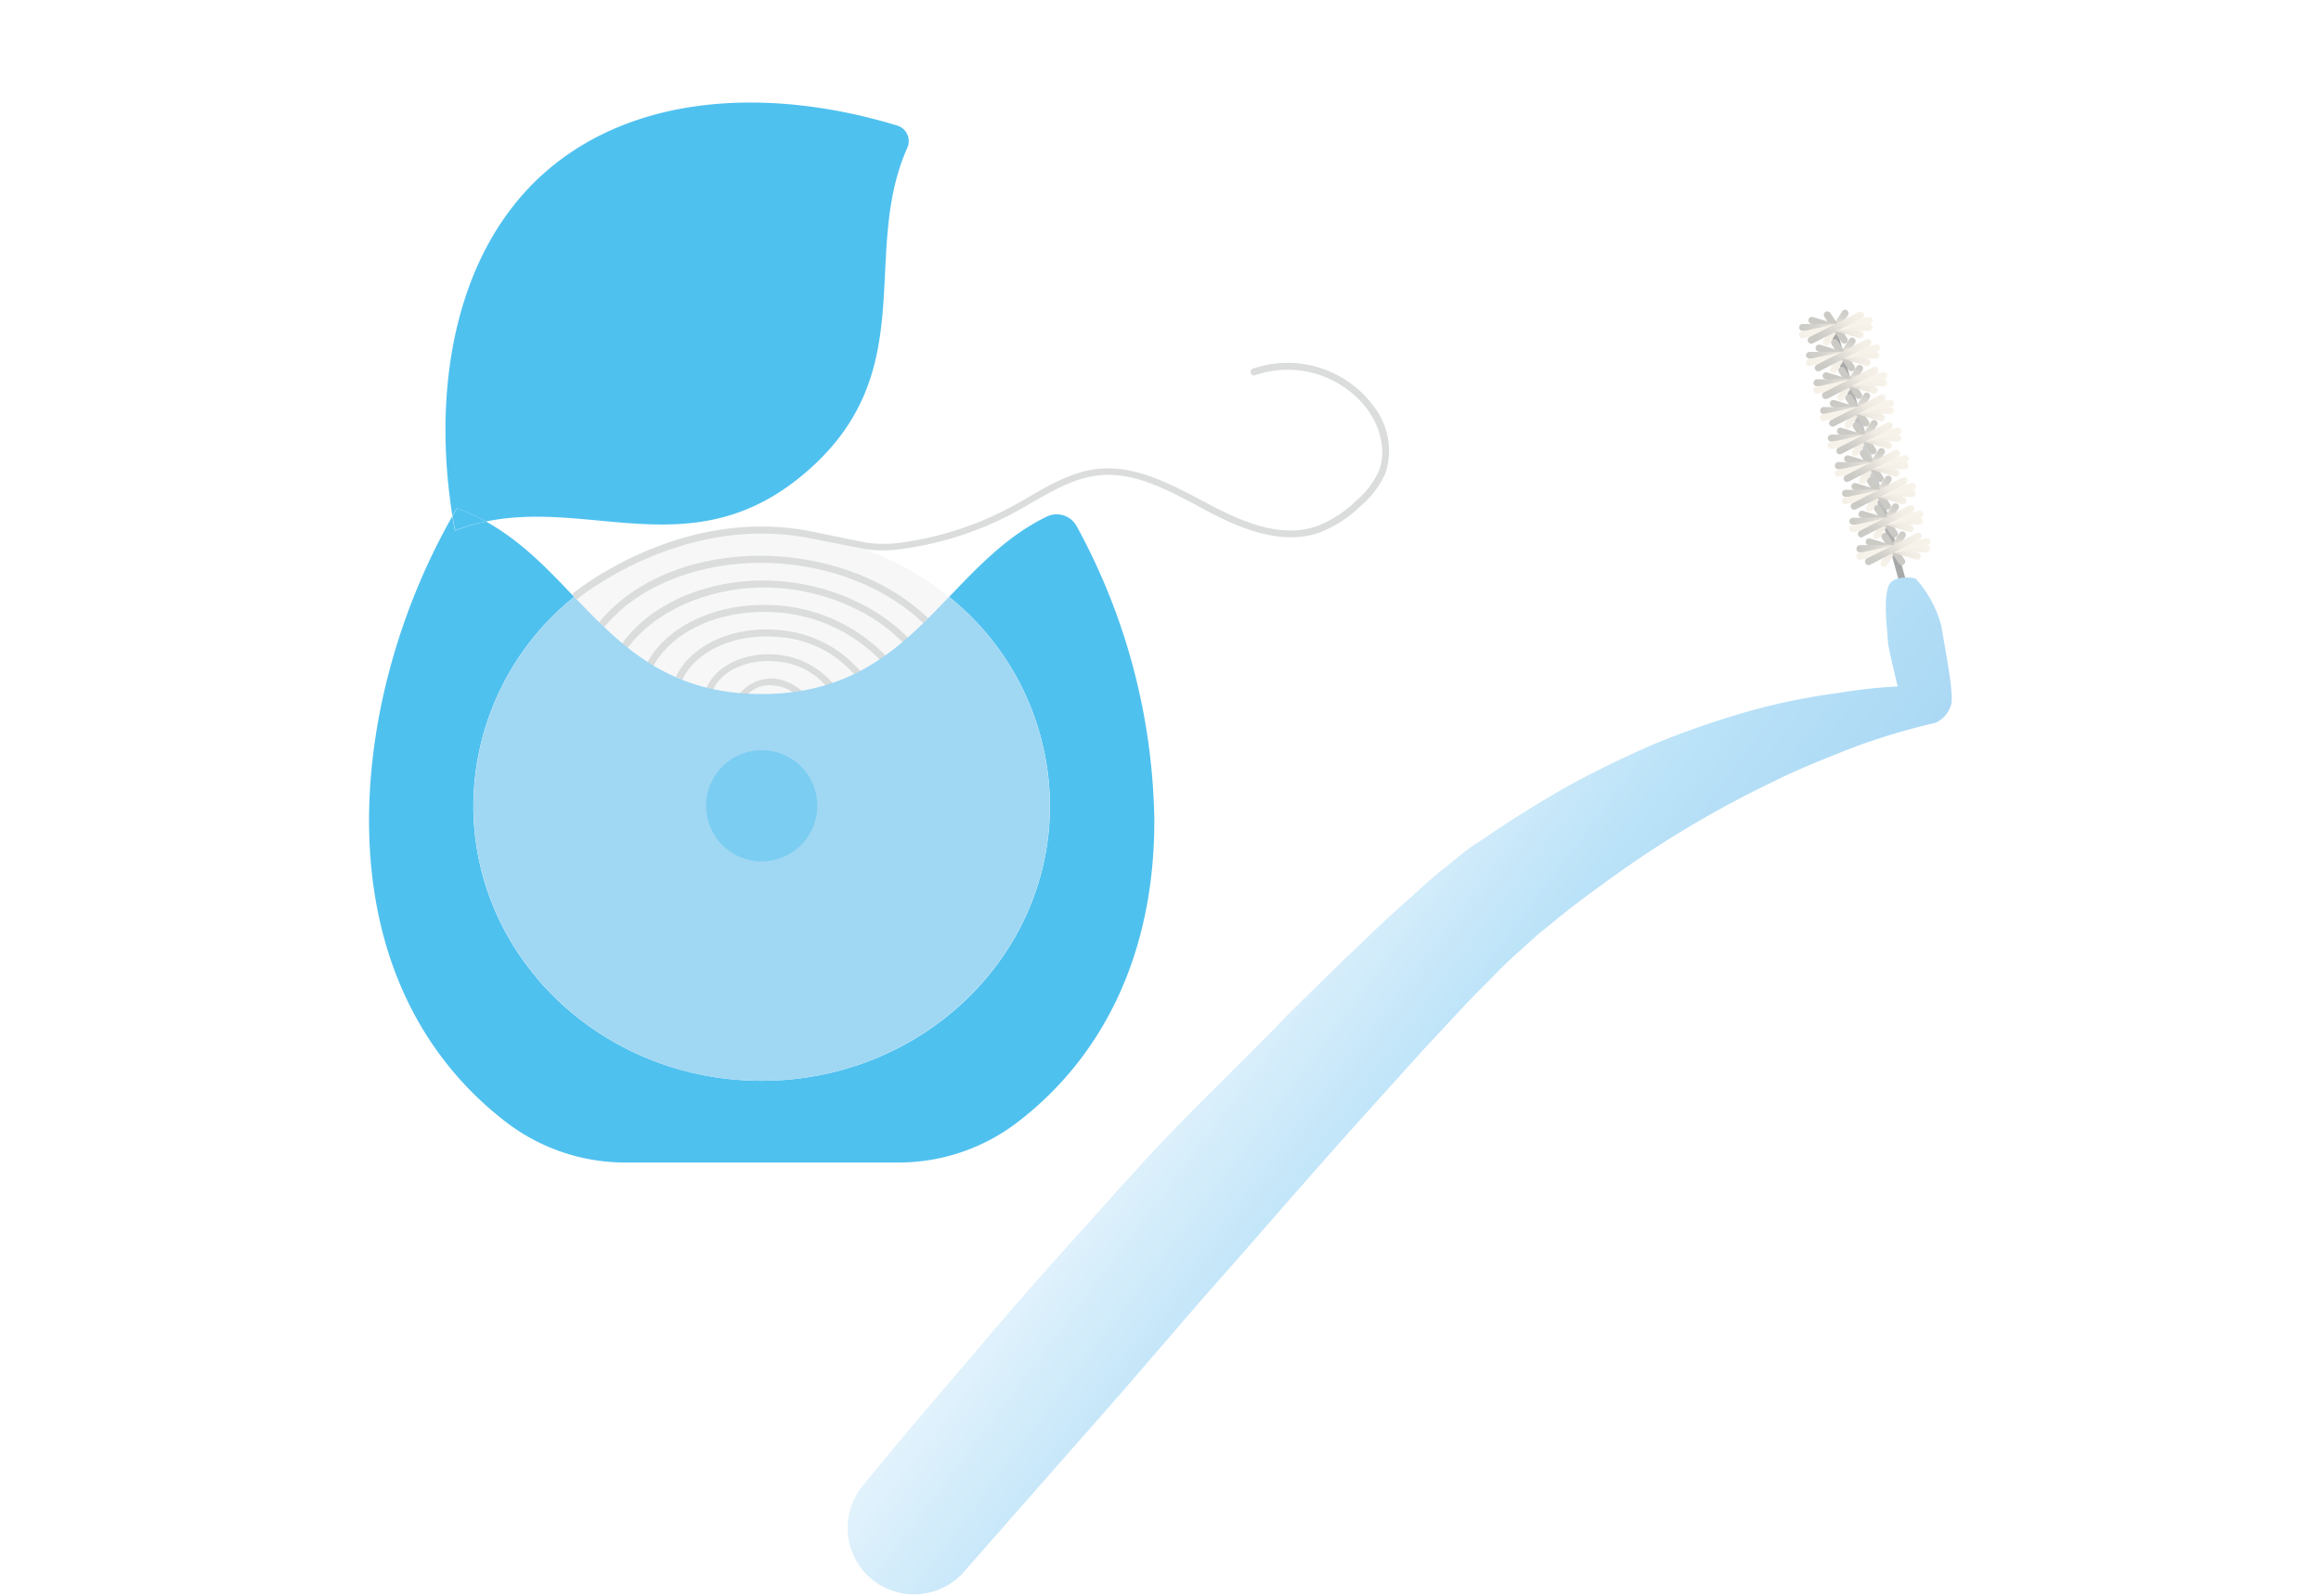 <svg xmlns="http://www.w3.org/2000/svg" xmlns:xlink="http://www.w3.org/1999/xlink" viewBox="0 0 320 220"><defs><linearGradient id="ホワイトストーン-54" x1="-692.49" y1="-31.88" x2="-684.41" y2="-31.88" gradientTransform="rotate(-48.7 -135.576 -1033.7)" xlink:href="#ホワイトストーン"/><linearGradient id="ホワイトストーン-53" x1="-36.61" y1="171.1" x2="-26.26" y2="171.1" gradientTransform="rotate(-18.2 -278.764 -753.713)" xlink:href="#ホワイトストーン"/><linearGradient id="ブルー_1" x1="1083.81" y1="-254.07" x2="1149.74" y2="-254.07" gradientTransform="rotate(37.09 49.798 -1418.304)" gradientUnits="userSpaceOnUse"><stop offset=".01" stop-color="#e1f2fc"/><stop offset=".45" stop-color="#bae2f8"/><stop offset="1" stop-color="#a4d4f2"/></linearGradient><linearGradient id="ホワイトストーン" x1="1222.6" y1="-1791.64" x2="1228.01" y2="-1791.64" gradientTransform="rotate(101.04 -25.907 -1255.12)" gradientUnits="userSpaceOnUse"><stop offset=".01" stop-color="#cbcac5"/><stop offset=".2" stop-color="#d4d2cd"/><stop offset=".53" stop-color="#eee9e1"/><stop offset=".53" stop-color="#eee9e1"/><stop offset=".71" stop-color="#f4efe6"/><stop offset="1" stop-color="#f8f3ea"/></linearGradient><linearGradient id="ホワイトストーン-2" x1="1377.86" y1="-1104.69" x2="1382.87" y2="-1104.69" gradientTransform="rotate(71.3 -7.711 -1291.596)" xlink:href="#ホワイトストーン"/><linearGradient id="ホワイトストーン-3" x1="1168.62" y1="-430.9" x2="1175.89" y2="-430.9" gradientTransform="rotate(41.4 34.258 -1385.719)" xlink:href="#ホワイトストーン"/><linearGradient id="ホワイトストーン-4" x1="649.13" y1="47.68" x2="659.08" y2="47.68" gradientTransform="rotate(11.04 312.733 -1971.952)" xlink:href="#ホワイトストーン"/><linearGradient id="ホワイトストーン-5" x1="-39.04" y1="202.54" x2="-28.69" y2="202.54" gradientTransform="rotate(-18.2 -278.764 -753.713)" xlink:href="#ホワイトストーン"/><linearGradient id="ホワイトストーン-6" x1="-710.32" y1="-5.85" x2="-702.24" y2="-5.85" gradientTransform="rotate(-48.7 -135.576 -1033.7)" xlink:href="#ホワイトストーン"/><linearGradient id="ホワイトストーン-7" x1="1219.04" y1="-1789.94" x2="1224.45" y2="-1789.94" xlink:href="#ホワイトストーン"/><linearGradient id="ホワイトストーン-8" x1="1373.93" y1="-1105" x2="1378.94" y2="-1105" gradientTransform="rotate(71.3 -7.711 -1291.596)" xlink:href="#ホワイトストーン"/><linearGradient id="ホワイトストーン-9" x1="1165.36" y1="-433.13" x2="1172.65" y2="-433.13" gradientTransform="rotate(41.4 34.258 -1385.719)" xlink:href="#ホワイトストーン"/><linearGradient id="ホワイトストーン-10" x1="647.43" y1="44.12" x2="657.37" y2="44.12" gradientTransform="rotate(11.04 312.733 -1971.952)" xlink:href="#ホワイトストーン"/><linearGradient id="ホワイトストーン-11" x1="-38.74" y1="198.61" x2="-28.39" y2="198.61" gradientTransform="rotate(-18.2 -278.764 -753.713)" xlink:href="#ホワイトストーン"/><linearGradient id="ホワイトストーン-12" x1="-708.09" y1="-9.11" x2="-700.01" y2="-9.11" gradientTransform="rotate(-48.7 -135.576 -1033.7)" xlink:href="#ホワイトストーン"/><linearGradient id="ホワイトストーン-13" x1="1215.49" y1="-1788.24" x2="1220.89" y2="-1788.24" xlink:href="#ホワイトストーン"/><linearGradient id="ホワイトストーン-14" x1="1370" y1="-1105.3" x2="1375.01" y2="-1105.3" gradientTransform="rotate(71.3 -7.711 -1291.596)" xlink:href="#ホワイトストーン"/><linearGradient id="ホワイトストーン-15" x1="1162.11" y1="-435.36" x2="1169.39" y2="-435.36" gradientTransform="rotate(41.4 34.258 -1385.719)" xlink:href="#ホワイトストーン"/><linearGradient id="ホワイトストーン-16" x1="645.72" y1="40.56" x2="655.67" y2="40.56" gradientTransform="rotate(11.04 312.733 -1971.952)" xlink:href="#ホワイトストーン"/><linearGradient id="ホワイトストーン-17" x1="-38.43" y1="194.68" x2="-28.09" y2="194.68" gradientTransform="rotate(-18.2 -278.764 -753.713)" xlink:href="#ホワイトストーン"/><linearGradient id="ホワイトストーン-18" x1="-705.86" y1="-12.36" x2="-697.78" y2="-12.36" gradientTransform="rotate(-48.7 -135.576 -1033.7)" xlink:href="#ホワイトストーン"/><linearGradient id="ホワイトストーン-19" x1="1211.93" y1="-1786.54" x2="1217.34" y2="-1786.54" xlink:href="#ホワイトストーン"/><linearGradient id="ホワイトストーン-20" x1="1366.07" y1="-1105.61" x2="1371.08" y2="-1105.61" gradientTransform="rotate(71.3 -7.711 -1291.596)" xlink:href="#ホワイトストーン"/><linearGradient id="ホワイトストーン-21" x1="1158.86" y1="-437.59" x2="1166.14" y2="-437.59" gradientTransform="rotate(41.4 34.258 -1385.719)" xlink:href="#ホワイトストーン"/><linearGradient id="ホワイトストーン-22" x1="644.02" y1="37.01" x2="653.97" y2="37.01" gradientTransform="rotate(11.04 312.733 -1971.952)" xlink:href="#ホワイトストーン"/><linearGradient id="ホワイトストーン-23" x1="-38.13" y1="190.75" x2="-27.78" y2="190.75" gradientTransform="rotate(-18.2 -278.764 -753.713)" xlink:href="#ホワイトストーン"/><linearGradient id="ホワイトストーン-24" x1="-703.63" y1="-15.61" x2="-695.56" y2="-15.61" gradientTransform="rotate(-48.7 -135.576 -1033.7)" xlink:href="#ホワイトストーン"/><linearGradient id="ホワイトストーン-25" x1="1208.37" y1="-1784.83" x2="1213.78" y2="-1784.83" xlink:href="#ホワイトストーン"/><linearGradient id="ホワイトストーン-26" x1="1362.14" y1="-1105.91" x2="1367.15" y2="-1105.91" gradientTransform="rotate(71.3 -7.711 -1291.596)" xlink:href="#ホワイトストーン"/><linearGradient id="ホワイトストーン-27" x1="1155.6" y1="-439.82" x2="1162.88" y2="-439.82" gradientTransform="rotate(41.4 34.258 -1385.719)" xlink:href="#ホワイトストーン"/><linearGradient id="ホワイトストーン-28" x1="642.31" y1="33.45" x2="652.27" y2="33.45" gradientTransform="rotate(11.04 312.733 -1971.952)" xlink:href="#ホワイトストーン"/><linearGradient id="ホワイトストーン-29" x1="-37.82" y1="186.82" x2="-27.48" y2="186.82" gradientTransform="rotate(-18.2 -278.764 -753.713)" xlink:href="#ホワイトストーン"/><linearGradient id="ホワイトストーン-30" x1="-701.4" y1="-18.87" x2="-693.33" y2="-18.87" gradientTransform="rotate(-48.7 -135.576 -1033.7)" xlink:href="#ホワイトストーン"/><linearGradient id="ホワイトストーン-31" x1="1204.82" y1="-1783.13" x2="1210.23" y2="-1783.13" xlink:href="#ホワイトストーン"/><linearGradient id="ホワイトストーン-32" x1="1358.21" y1="-1106.21" x2="1363.21" y2="-1106.21" gradientTransform="rotate(71.3 -7.711 -1291.596)" xlink:href="#ホワイトストーン"/><linearGradient id="ホワイトストーン-33" x1="1152.35" y1="-442.05" x2="1159.63" y2="-442.05" gradientTransform="rotate(41.4 34.258 -1385.719)" xlink:href="#ホワイトストーン"/><linearGradient id="ホワイトストーン-34" x1="640.61" y1="29.89" x2="650.57" y2="29.89" gradientTransform="rotate(11.04 312.733 -1971.952)" xlink:href="#ホワイトストーン"/><linearGradient id="ホワイトストーン-35" x1="-37.52" y1="182.89" x2="-27.18" y2="182.89" gradientTransform="rotate(-18.2 -278.764 -753.713)" xlink:href="#ホワイトストーン"/><linearGradient id="ホワイトストーン-36" x1="-699.17" y1="-22.12" x2="-691.1" y2="-22.12" gradientTransform="rotate(-48.7 -135.576 -1033.7)" xlink:href="#ホワイトストーン"/><linearGradient id="ホワイトストーン-37" x1="1201.26" y1="-1781.43" x2="1206.67" y2="-1781.43" xlink:href="#ホワイトストーン"/><linearGradient id="ホワイトストーン-38" x1="1354.28" y1="-1106.51" x2="1359.28" y2="-1106.51" gradientTransform="rotate(71.3 -7.711 -1291.596)" xlink:href="#ホワイトストーン"/><linearGradient id="ホワイトストーン-39" x1="1149.1" y1="-444.28" x2="1156.38" y2="-444.28" gradientTransform="rotate(41.4 34.258 -1385.719)" xlink:href="#ホワイトストーン"/><linearGradient id="ホワイトストーン-40" x1="638.91" y1="26.34" x2="648.86" y2="26.34" gradientTransform="rotate(11.04 312.733 -1971.952)" xlink:href="#ホワイトストーン"/><linearGradient id="ホワイトストーン-41" x1="-37.22" y1="178.96" x2="-26.87" y2="178.96" gradientTransform="rotate(-18.2 -278.764 -753.713)" xlink:href="#ホワイトストーン"/><linearGradient id="ホワイトストーン-42" x1="-696.94" y1="-25.37" x2="-688.87" y2="-25.37" gradientTransform="rotate(-48.7 -135.576 -1033.7)" xlink:href="#ホワイトストーン"/><linearGradient id="ホワイトストーン-43" x1="1197.71" y1="-1779.73" x2="1203.11" y2="-1779.73" xlink:href="#ホワイトストーン"/><linearGradient id="ホワイトストーン-44" x1="1350.34" y1="-1106.82" x2="1355.36" y2="-1106.82" gradientTransform="rotate(71.3 -7.711 -1291.596)" xlink:href="#ホワイトストーン"/><linearGradient id="ホワイトストーン-45" x1="1145.84" y1="-446.5" x2="1153.13" y2="-446.5" gradientTransform="rotate(41.4 34.258 -1385.719)" xlink:href="#ホワイトストーン"/><linearGradient id="ホワイトストーン-46" x1="637.21" y1="22.78" x2="647.16" y2="22.78" gradientTransform="rotate(11.04 312.733 -1971.952)" xlink:href="#ホワイトストーン"/><linearGradient id="ホワイトストーン-47" x1="-36.91" y1="175.03" x2="-26.57" y2="175.03" gradientTransform="rotate(-18.2 -278.764 -753.713)" xlink:href="#ホワイトストーン"/><linearGradient id="ホワイトストーン-48" x1="-694.71" y1="-28.62" x2="-686.64" y2="-28.62" gradientTransform="rotate(-48.7 -135.576 -1033.7)" xlink:href="#ホワイトストーン"/><linearGradient id="ホワイトストーン-49" x1="1194.15" y1="-1778.03" x2="1199.56" y2="-1778.03" xlink:href="#ホワイトストーン"/><linearGradient id="ホワイトストーン-50" x1="1346.41" y1="-1107.12" x2="1351.42" y2="-1107.12" gradientTransform="rotate(71.3 -7.711 -1291.596)" xlink:href="#ホワイトストーン"/><linearGradient id="ホワイトストーン-51" x1="1142.59" y1="-448.73" x2="1149.87" y2="-448.73" gradientTransform="rotate(41.4 34.258 -1385.719)" xlink:href="#ホワイトストーン"/><linearGradient id="ホワイトストーン-52" x1="635.51" y1="19.23" x2="645.46" y2="19.23" gradientTransform="rotate(11.04 312.733 -1971.952)" xlink:href="#ホワイトストーン"/><radialGradient id="スズ_円形_" cx="1109.39" cy="-361.67" r="13.46" gradientTransform="rotate(37.09 49.798 -1418.304)" gradientUnits="userSpaceOnUse"><stop offset=".01" stop-color="#d0d1d1"/><stop offset=".3" stop-color="#c8c9ca"/><stop offset=".66" stop-color="#b4b4b5"/><stop offset="1" stop-color="#a7a8a8"/></radialGradient><style>.cls-3{fill:#4fc1ef}.cls-5{fill:#dbdcdc}</style></defs><g style="isolation:isolate"><g id="レイヤー_2" data-name="レイヤー 2"><g id="文字"><path fill="#fff" d="M0 0h320v220H0z"/><path class="cls-3" d="M67 71.9c14.79-3.08 29 6.34 44.25-6.91 15.92-13.8 7.32-29.9 13.83-44.59a2.24 2.24 0 00-1.38-3.09C106 11.93 87.6 13 75.37 23.56s-15.93 29-13 47.56c.2-.35.39-.7.6-1.05A26.43 26.43 0 0167 71.9z"/><path class="cls-3" d="M148.44 72.54a3.14 3.14 0 00-4.14-1.31c-5.46 2.66-9.43 6.88-13.44 11.06a37.11 37.11 0 0113.9 28.79C144.76 132 127 149 105 149s-39.74-17-39.74-37.92a37.11 37.11 0 0113.9-28.79C75.5 78.44 71.83 74.58 67 71.9a27 27 0 00-4.28 1.26c-.12-.68-.24-1.36-.35-2-7.19 12.66-11.49 27.71-11.49 42C50.91 132 58.31 146 70 154.87a27 27 0 0016.3 5.4h37.48a27 27 0 0016.3-5.4c11.67-8.84 19.07-22.91 19.07-41.72a87.06 87.06 0 00-10.71-40.61z"/><path class="cls-3" d="M67 71.9a26.43 26.43 0 00-4-1.83c-.21.35-.4.7-.6 1.05.11.68.23 1.36.35 2A27 27 0 0167 71.9z"/><path d="M105 95.68c12.88 0 19.4-6.66 25.84-13.39a41.13 41.13 0 00-51.68 0C85.62 89 92.14 95.68 105 95.68z" fill="#f7f7f7"/><path class="cls-5" d="M83.33 86.43l-.75-.61c5.4-6.64 15.38-10.08 26.06-9 7.62.79 14.49 3.77 19.33 8.4l-.67.7c-4.68-4.49-11.35-7.38-18.76-8.14-10.2-1.03-20.09 2.36-25.21 8.65z"/><path class="cls-5" d="M86.44 89.46l-.64-.77c4.29-6 13.2-9.46 22.49-8.5 6.63.68 12.89 3.59 16.89 7.73l-.69.67c-3.84-4-9.89-6.78-16.3-7.45-8.94-.91-17.66 2.62-21.75 8.32z"/><path class="cls-5" d="M90.05 91.86l-.84-.46c3-5.55 10.56-8.71 18.74-7.87a23 23 0 0114.13 6.84l-.71.65a22 22 0 00-13.52-6.53c-7.79-.8-14.94 2.16-17.8 7.37z"/><path class="cls-5" d="M94.05 93.74l-.87-.41c2.08-4.46 8-7.12 14.42-6.45a16.51 16.51 0 0111.08 5.72l-.87.42a15.08 15.08 0 00-10.31-5.18c-6.01-.62-11.5 1.8-13.45 5.9z"/><path class="cls-5" d="M98.23 95.31l-.89-.31c1.25-3.21 5.42-5.2 9.92-4.73a11.49 11.49 0 017.62 4l-.94.36a9.9 9.9 0 00-6.78-3.42c-4.08-.45-7.83 1.28-8.93 4.1z"/><path class="cls-5" d="M102.87 95.94l-.92-.26a5.67 5.67 0 015-2.11 7.26 7.26 0 013.68 1.74l-1 .4a5 5 0 00-2.83-1.18 4.28 4.28 0 00-3.93 1.41z"/><path d="M65.28 111.08C65.28 132 83.07 149 105 149s39.74-17 39.74-37.92a37.11 37.11 0 00-13.9-28.79C124.42 89 117.9 95.68 105 95.68S85.62 89 79.18 82.29a37.11 37.11 0 00-13.9 28.79z" fill="#a0d7f3"/><path class="cls-5" d="M78.86 81.92s14.31-12 32.34-8.78l8.36 1.69a17.66 17.66 0 005.09-.08 44.8 44.8 0 0015-5c.76-.41 1.51-.84 2.26-1.28 2.89-1.67 5.87-3.39 9.24-3.8 5.25-.65 10.1 2 14.79 4.45l.71.38c4.66 2.48 10.1 4.79 15 3a15.51 15.51 0 005.34-3.49 11.51 11.51 0 003.14-4.15c.94-2.46.36-5.63-1.51-8.29a13.75 13.75 0 00-15.55-4.84.48.48 0 11-.33-.91 14.76 14.76 0 0116.66 5.2 10 10 0 011.63 9.18 12.52 12.52 0 01-3.39 4.52 17 17 0 01-5.67 3.69c-5.29 1.86-11-.53-15.82-3.11l-.7-.38c-4.56-2.44-9.28-5-14.22-4.35-3.18.39-6.07 2.06-8.88 3.68-.76.44-1.52.88-2.28 1.3a45.72 45.72 0 01-15.37 5.08 17.77 17.77 0 01-5.42.07L111 74.08C93.47 71 79.49 82.66 79.49 82.66z"/><path d="M112.68 111.08a7.66 7.66 0 11-7.66-7.65 7.66 7.66 0 017.66 7.65z" style="mix-blend-mode:multiply" opacity=".46" fill="#4fc1ef"/><path fill="url(#スズ_円形_)" d="M262.24 81.67l-9.86-35.83.93-.25 9.85 35.83-.92.25z"/><path d="M269.07 96.84c.18-2-.87-7.17-1.4-10.48a15.86 15.86 0 00-3.52-6.56c-.23-.21-3.15-.53-3.75.92-.79 1.89-.18 6.2-.1 7.79 0 .72 1.34 6.13 1.34 6.13a68.53 68.53 0 00-8.2.9 86.3 86.3 0 00-12.93 2.69A122.3 122.3 0 00228 102.6q-6.08 2.64-11.91 5.81c-3.82 2.2-7.6 4.51-11.21 7-1 .7-1.64 1-2.93 2l-2.46 2c-1.62 1.23-3.34 2.81-5 4.31-3.51 3.07-6.39 5.94-9.57 8.93-3 3-6.13 5.94-9.06 9-11.93 12.09-12.76 12.36-24 24.95-5.65 6.27-11.28 12.55-16.73 19s-11 12.8-16.3 19.38l-.06.07a9.16 9.16 0 0014 11.79L149.34 198c5.58-6.27 11-12.66 16.49-19l5.95-6.74c5.5-6.31 11-12.61 16.57-18.8l8.35-9.25c2.79-2.94 5.7-6.19 8.38-8.81 1.37-1.38 2.65-2.75 4.29-4.17l2.35-2.12c.34-.32 1.43-1.17 2.11-1.73 3.07-2.57 6.31-4.92 9.58-7.24a144.34 144.34 0 0120.73-12.21c3.62-1.83 7.37-3.31 11.15-4.8a90.55 90.55 0 0111.55-3.48 3.86 3.86 0 002.23-2.81z" fill="url(#ブルー_1)"/><path d="M259.8 78.17a.52.52 0 01-.32-.07.48.48 0 01-.15-.66l2.59-4a.48.48 0 01.8.52l-2.58 4a.5.5 0 01-.34.21z" fill="url(#ホワイトストーン)"/><path d="M262.27 77.9a.49.49 0 01-.47-.21l-2.34-3.48a.48.48 0 01.13-.67.47.47 0 01.66.14l2.35 3.48a.48.48 0 01-.13.66.64.64 0 01-.2.08z" fill="url(#ホワイトストーン-2)"/><path d="M264.41 77.16a.47.47 0 01-.2 0l-6.64-2a.47.47 0 01-.32-.6.48.48 0 01.59-.32l6.64 2a.49.49 0 01.33.6.5.5 0 01-.4.32z" fill="url(#ホワイトストーン-3)"/><path d="M265.67 76.15h-9.22a.48.48 0 110-1h9.17a.48.48 0 01.48.48.48.48 0 01-.43.52z" fill="url(#ホワイトストーン-4)"/><path d="M256.48 77.17a.5.5 0 01-.54-.37.48.48 0 01.37-.57l9.23-2a.46.46 0 01.57.37.48.48 0 01-.37.57l-9.22 2z" fill="url(#ホワイトストーン-5)"/><path d="M257.68 77.9a.47.47 0 01-.49-.25.48.48 0 01.21-.65l6.82-3.49a.48.48 0 11.44.85l-6.83 3.5a.42.42 0 01-.15.04z" fill="url(#ホワイトストーン-6)"/><path d="M258.81 74.35a.44.44 0 01-.33-.07.48.48 0 01-.14-.66l2.59-4a.48.48 0 01.81.52l-2.59 4a.47.47 0 01-.34.21z" fill="url(#ホワイトストーン-7)"/><path d="M261.27 74.08a.49.49 0 01-.46-.21l-2.34-3.48a.48.48 0 11.79-.53l2.35 3.48a.48.48 0 01-.13.66.42.42 0 01-.21.08z" fill="url(#ホワイトストーン-8)"/><path d="M263.43 73.34a.5.5 0 01-.21 0l-6.64-2a.46.46 0 01-.32-.59.47.47 0 01.59-.32l6.65 2a.48.48 0 01.32.6.49.49 0 01-.39.31z" fill="url(#ホワイトストーン-9)"/><path d="M264.68 72.34h-9.22a.47.47 0 01-.48-.48.51.51 0 01.47-.48h9.17a.49.49 0 01.48.48.49.49 0 01-.42.48z" fill="url(#ホワイトストーン-10)"/><path d="M255.49 73.35A.48.48 0 01255 73a.49.49 0 01.37-.57l9.23-2a.48.48 0 01.21.94l-9.24 2z" fill="url(#ホワイトストーン-11)"/><path d="M256.69 74.09a.48.48 0 01-.49-.26.47.47 0 01.21-.64l6.82-3.5a.49.49 0 01.65.21.5.5 0 01-.21.65L256.84 74a.38.38 0 01-.15.09z" fill="url(#ホワイトストーン-12)"/><path d="M257.82 70.54a.52.52 0 01-.32-.07.49.49 0 01-.15-.67l2.59-4a.47.47 0 01.66-.15.49.49 0 01.15.66l-2.59 4a.48.48 0 01-.34.23z" fill="url(#ホワイトストーン-13)"/><path d="M260.28 70.26a.47.47 0 01-.46-.2l-2.34-3.48a.48.48 0 11.79-.54l2.34 3.48a.47.47 0 01-.33.74z" fill="url(#ホワイトストーン-14)"/><path d="M262.44 69.52a.5.5 0 01-.21 0l-6.64-2a.48.48 0 01.27-.92l6.65 2a.49.49 0 01.32.6.49.49 0 01-.39.32z" fill="url(#ホワイトストーン-15)"/><path d="M263.7 68.52h-9.23a.48.48 0 010-1h9.17a.49.49 0 01.48.48.49.49 0 01-.42.52z" fill="url(#ホワイトストーン-16)"/><path d="M254.5 69.53a.48.48 0 01-.54-.37.49.49 0 01.37-.57l9.23-2a.46.46 0 01.57.36.47.47 0 01-.37.57l-9.22 2z" fill="url(#ホワイトストーン-17)"/><path d="M255.7 70.27a.48.48 0 01-.49-.26.47.47 0 01.21-.64l6.82-3.49a.48.48 0 11.44.85l-6.82 3.49a.58.58 0 01-.16.05z" fill="url(#ホワイトストーン-18)"/><path d="M256.83 66.72a.46.46 0 01-.32-.07.47.47 0 01-.15-.66L259 62a.47.47 0 01.66-.14.48.48 0 01.14.66l-2.58 4a.48.48 0 01-.39.2z" fill="url(#ホワイトストーン-19)"/><path d="M259.3 66.45a.49.49 0 01-.47-.21l-2.34-3.48a.48.48 0 01.13-.67.5.5 0 01.67.13l2.34 3.49a.47.47 0 01-.13.66.5.5 0 01-.2.08z" fill="url(#ホワイトストーン-20)"/><path d="M261.44 65.71a.47.47 0 01-.2 0l-6.64-2a.47.47 0 01-.32-.6.48.48 0 01.59-.32l6.64 2a.49.49 0 01.33.6.5.5 0 01-.4.32z" fill="url(#ホワイトストーン-21)"/><path d="M262.71 64.7h-9.23a.48.48 0 010-1h9.17a.49.49 0 01.48.48.48.48 0 01-.42.52z" fill="url(#ホワイトストーン-22)"/><path d="M253.51 65.72a.49.49 0 01-.54-.37.49.49 0 01.37-.57l9.23-2a.47.47 0 01.57.37.48.48 0 01-.36.57l-9.24 2z" fill="url(#ホワイトストーン-23)"/><path d="M254.71 66.45a.48.48 0 01-.28-.9l6.82-3.49a.48.48 0 01.65.21.49.49 0 01-.21.64l-6.83 3.49a.3.3 0 01-.15.05z" fill="url(#ホワイトストーン-24)"/><path d="M255.84 62.9a.44.44 0 01-.33-.07.48.48 0 01-.14-.66l2.59-4a.48.48 0 11.8.52l-2.59 4a.46.46 0 01-.33.21z" fill="url(#ホワイトストーン-25)"/><path d="M258.31 62.63a.49.49 0 01-.47-.21l-2.34-3.48a.47.47 0 01.13-.66.48.48 0 01.67.13l2.34 3.48a.48.48 0 01-.13.66.47.47 0 01-.2.08z" fill="url(#ホワイトストーン-26)"/><path d="M260.45 61.89a.46.46 0 01-.2 0l-6.64-2a.46.46 0 01-.32-.59.47.47 0 01.59-.32l6.64 2a.48.48 0 01-.07.93z" fill="url(#ホワイトストーン-27)"/><path d="M261.72 60.88h-9.23a.49.49 0 01-.49-.48.51.51 0 01.48-.48h9.17a.48.48 0 01.48.48.47.47 0 01-.41.48z" fill="url(#ホワイトストーン-28)"/><path d="M252.52 61.9a.47.47 0 01-.53-.37.48.48 0 01.36-.57l9.23-2a.47.47 0 01.57.36.48.48 0 01-.36.57l-9.23 2z" fill="url(#ホワイトストーン-29)"/><path d="M253.72 62.64a.48.48 0 01-.28-.9l6.82-3.5a.48.48 0 01.43.86l-6.82 3.49z" fill="url(#ホワイトストーン-30)"/><path d="M254.85 59.09a.48.48 0 01-.46-.74l2.58-4a.48.48 0 01.66-.14.47.47 0 01.14.66l-2.58 4a.49.49 0 01-.34.22z" fill="url(#ホワイトストーン-31)"/><path d="M257.31 58.81a.47.47 0 01-.46-.21l-2.34-3.47a.48.48 0 11.79-.54l2.35 3.48a.49.49 0 01-.14.67.48.48 0 01-.2.07z" fill="url(#ホワイトストーン-32)"/><path d="M259.47 58.08a.75.75 0 01-.21 0l-6.64-2a.48.48 0 01-.32-.6.48.48 0 01.59-.32l6.65 2a.48.48 0 01.32.6.52.52 0 01-.39.32z" fill="url(#ホワイトストーン-33)"/><path d="M260.73 57.07h-9.23a.48.48 0 110-.95h9.16a.49.49 0 01.48.48.49.49 0 01-.41.47z" fill="url(#ホワイトストーン-34)"/><path d="M251.53 58.09a.48.48 0 01-.17-1l9.23-2a.48.48 0 01.21.93l-9.23 2z" fill="url(#ホワイトストーン-35)"/><path d="M252.73 58.82a.48.48 0 01-.49-.26.47.47 0 01.21-.64l6.82-3.5a.5.5 0 01.65.21.48.48 0 01-.21.65l-6.83 3.49a.33.33 0 01-.15.05z" fill="url(#ホワイトストーン-36)"/><path d="M253.86 55.27a.46.46 0 01-.32-.07.47.47 0 01-.15-.66l2.59-4a.47.47 0 01.66-.14.48.48 0 01.15.66l-2.59 4a.5.5 0 01-.34.21z" fill="url(#ホワイトストーン-37)"/><path d="M256.32 55a.49.49 0 01-.46-.21l-2.34-3.48a.47.47 0 01.13-.66.48.48 0 01.66.12l2.35 3.49a.48.48 0 01-.13.66.54.54 0 01-.21.08z" fill="url(#ホワイトストーン-38)"/><path d="M258.48 54.26a.5.5 0 01-.21 0l-6.64-2a.47.47 0 01-.32-.6.48.48 0 01.59-.32l6.65 2a.49.49 0 01.32.6.5.5 0 01-.39.32z" fill="url(#ホワイトストーン-39)"/><path d="M259.74 53.25h-9.23a.48.48 0 01-.48-.48.5.5 0 01.47-.48h9.17a.48.48 0 01.07 1z" fill="url(#ホワイトストーン-40)"/><path d="M250.54 54.27a.48.48 0 01-.17-.94l9.23-2a.47.47 0 01.57.37.48.48 0 01-.36.57l-9.23 2z" fill="url(#ホワイトストーン-41)"/><path d="M251.74 55a.48.48 0 01-.28-.9l6.82-3.49a.49.49 0 01.65.21.48.48 0 01-.21.64L251.9 55a.47.47 0 01-.16 0z" fill="url(#ホワイトストーン-42)"/><path d="M252.87 51.45a.41.41 0 01-.32-.07.47.47 0 01-.15-.66l2.59-4a.48.48 0 01.8.52l-2.58 4a.5.5 0 01-.34.21z" fill="url(#ホワイトストーン-43)"/><path d="M255.34 51.18a.47.47 0 01-.47-.21l-2.34-3.48a.47.47 0 01.13-.66.48.48 0 01.67.13l2.34 3.48a.47.47 0 01-.13.66.39.39 0 01-.2.08z" fill="url(#ホワイトストーン-44)"/><path d="M257.49 50.44a.5.5 0 01-.21 0l-6.64-2a.48.48 0 01.27-.92l6.65 2a.48.48 0 01-.07.93z" fill="url(#ホワイトストーン-45)"/><path d="M258.75 49.43h-9.23A.47.47 0 01249 49a.51.51 0 01.47-.48h9.17a.49.49 0 01.48.48.47.47 0 01-.37.43z" fill="url(#ホワイトストーン-46)"/><path d="M249.55 50.45a.47.47 0 01-.53-.37.48.48 0 01.36-.57l9.23-2a.45.45 0 01.57.36.48.48 0 01-.36.57l-9.23 2z" fill="url(#ホワイトストーン-47)"/><path d="M250.75 51.19a.48.48 0 01-.49-.26.47.47 0 01.21-.64l6.82-3.5a.48.48 0 11.44.86l-6.82 3.49z" fill="url(#ホワイトストーン-48)"/><path d="M251.88 47.64a.52.52 0 01-.32-.07.49.49 0 01-.15-.67l2.59-4a.48.48 0 01.81.51l-2.6 4a.44.44 0 01-.33.23z" fill="url(#ホワイトストーン-49)"/><path d="M254.35 47.36a.49.49 0 01-.47-.2l-2.34-3.48a.48.48 0 11.8-.54l2.34 3.48a.49.49 0 01-.13.67.48.48 0 01-.2.07z" fill="url(#ホワイトストーン-50)"/><path d="M256.49 46.62a.46.46 0 01-.2 0l-6.64-2a.48.48 0 01.27-.92l6.64 2a.47.47 0 01-.07.93z" fill="url(#ホワイトストーン-51)"/><path d="M257.76 45.62h-9.23a.49.49 0 01-.48-.48.5.5 0 01.48-.48h9.16a.49.49 0 01.48.48.48.48 0 01-.41.48z" fill="url(#ホワイトストーン-52)"/><path d="M248.56 46.64a.48.48 0 01-.53-.38.46.46 0 01.36-.56l9.23-2a.47.47 0 01.57.36.49.49 0 01-.36.58l-9.23 2z" fill="url(#ホワイトストーン-53)"/><path d="M249.76 47.37a.48.48 0 01-.28-.9L256.3 43a.48.48 0 01.44.86l-6.83 3.49a.27.27 0 01-.15.02z" fill="url(#ホワイトストーン-54)"/></g></g></g></svg>